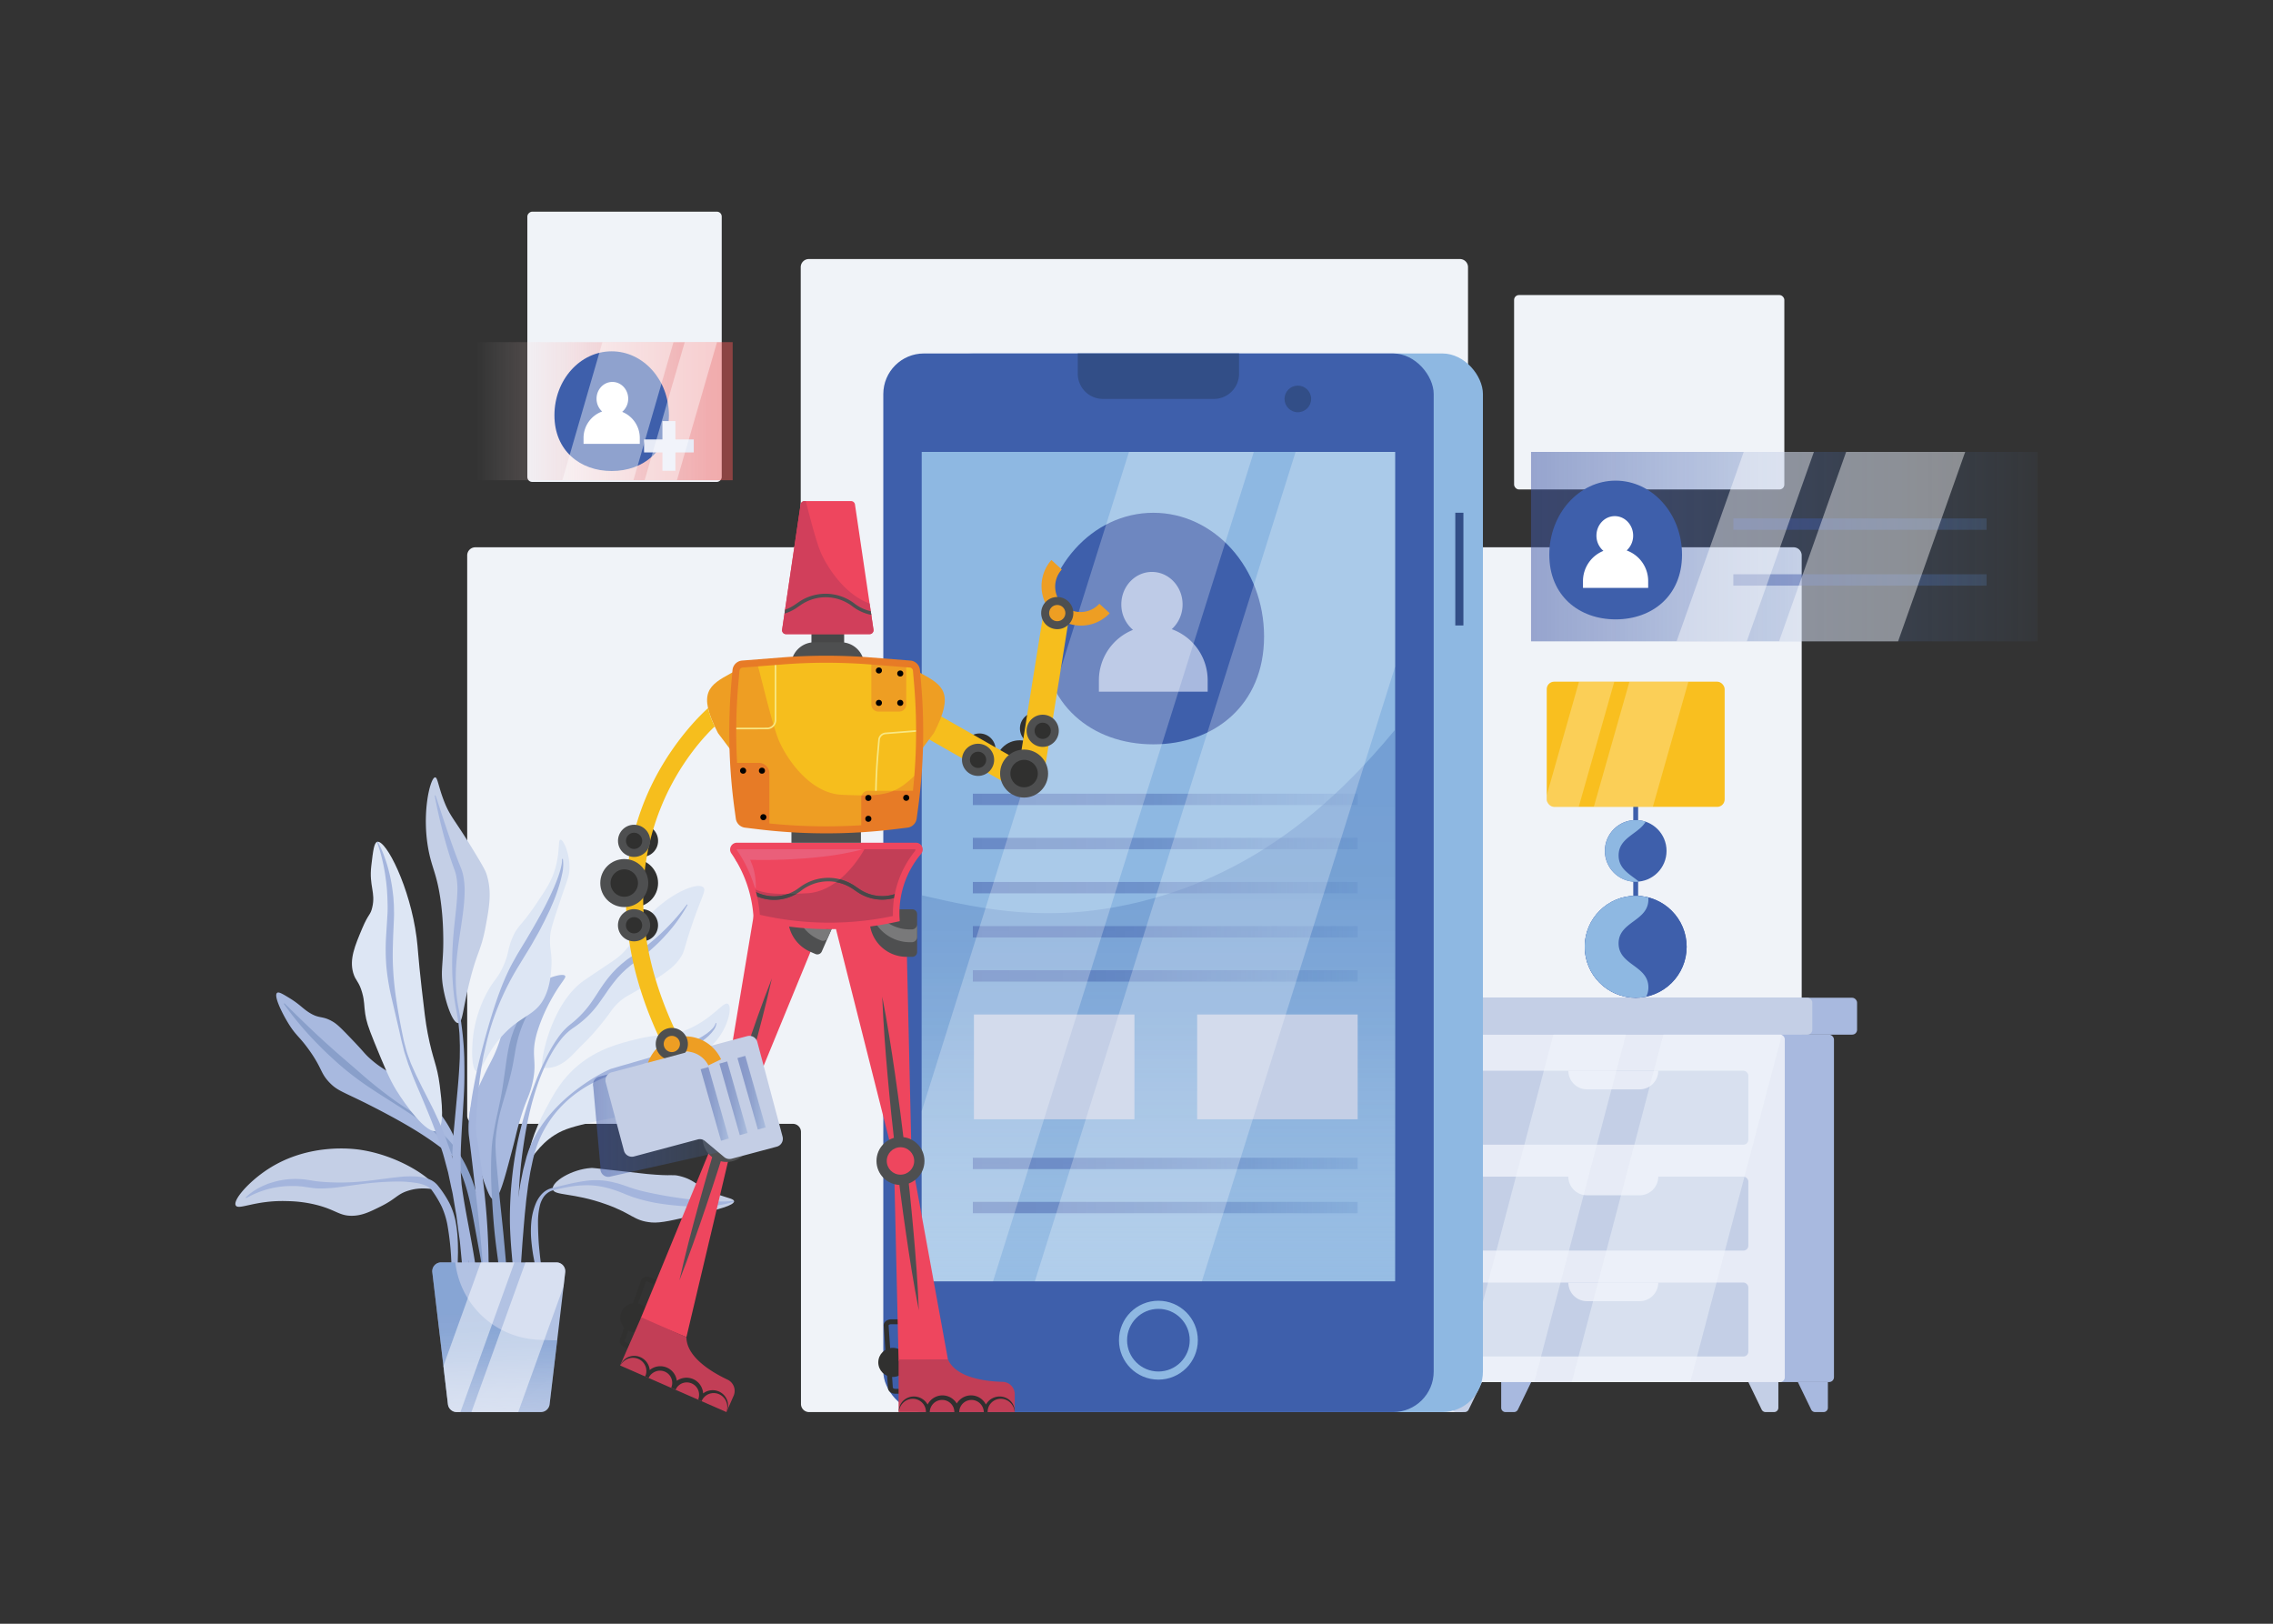 <svg xmlns="http://www.w3.org/2000/svg" xmlns:xlink="http://www.w3.org/1999/xlink" viewBox="0 0 1400 1000"><rect x="0" y="0" width="1400" height="1000" fill="#333333" stroke="none"/><defs><linearGradient id="a" x1="307.62" x2="304.81" y1="883.99" y2="807.12" gradientUnits="userSpaceOnUse"><stop offset="0" stop-color="#fff" stop-opacity="0"/><stop offset=".01" stop-color="#fcfdfe" stop-opacity=".02"/><stop offset=".14" stop-color="#d1ddef" stop-opacity=".27"/><stop offset=".28" stop-color="#acc2e1" stop-opacity=".5"/><stop offset=".43" stop-color="#8eacd6" stop-opacity=".68"/><stop offset=".57" stop-color="#769ace" stop-opacity=".82"/><stop offset=".71" stop-color="#658ec8" stop-opacity=".92"/><stop offset=".85" stop-color="#5b86c4" stop-opacity=".98"/><stop offset="1" stop-color="#5884c3"/></linearGradient><linearGradient xlink:href="#a" id="d" x1="713.49" x2="713.49" y1="829.55" y2="489.83"/><linearGradient id="b" x1="599.19" x2="836.24" y1="716.51" y2="716.51" gradientUnits="userSpaceOnUse"><stop offset="0" stop-color="#4058a6"/><stop offset=".25" stop-color="#415aa8" stop-opacity=".97"/><stop offset=".49" stop-color="#4562ad" stop-opacity=".89"/><stop offset=".72" stop-color="#4c6fb5" stop-opacity=".74"/><stop offset=".96" stop-color="#5680c0" stop-opacity=".54"/><stop offset="1" stop-color="#5884c3" stop-opacity=".5"/></linearGradient><linearGradient xlink:href="#b" id="e" x1="599.19" x2="836.24" y1="743.69" y2="743.69"/><linearGradient xlink:href="#b" id="f" x1="599.19" x2="836.24" y1="573.85" y2="573.85"/><linearGradient xlink:href="#b" id="g" x1="599.19" x2="836.24" y1="601.03" y2="601.03"/><linearGradient xlink:href="#b" id="h" x1="599.19" x2="836.24" y1="519.49" y2="519.49"/><linearGradient xlink:href="#b" id="i" x1="599.19" x2="836.24" y1="492.31" y2="492.31"/><linearGradient xlink:href="#b" id="j" x1="599.19" x2="836.24" y1="546.67" y2="546.67"/><linearGradient id="k" x1="293.46" x2="451.27" y1="253.22" y2="253.22" gradientUnits="userSpaceOnUse"><stop offset="0" stop-color="#fff" stop-opacity="0"/><stop offset=".1" stop-color="#fde6e6" stop-opacity=".15"/><stop offset=".28" stop-color="#fabbba" stop-opacity=".4"/><stop offset=".46" stop-color="#f79796" stop-opacity=".62"/><stop offset=".63" stop-color="#f57b79" stop-opacity=".78"/><stop offset=".78" stop-color="#f36765" stop-opacity=".9"/><stop offset=".91" stop-color="#f25a58" stop-opacity=".97"/><stop offset="1" stop-color="#f25654"/></linearGradient><linearGradient id="l" x1="943.01" x2="1255.04" y1="336.66" y2="336.66" gradientUnits="userSpaceOnUse"><stop offset="0" stop-color="#4058a6"/><stop offset="1" stop-color="#5884c3" stop-opacity=".1"/></linearGradient><linearGradient xlink:href="#b" id="m" x1="963.88" x2="1119.85" y1="322.78" y2="322.78" gradientTransform="translate(103.73)"/><linearGradient xlink:href="#b" id="n" x1="963.88" x2="1119.85" y1="357.17" y2="357.17" gradientTransform="translate(103.73)"/><linearGradient id="o" x1="365.22" x2="470.39" y1="683.18" y2="683.18" gradientUnits="userSpaceOnUse"><stop offset="0" stop-color="#4059a6"/><stop offset="1" stop-color="#5883c2" stop-opacity=".1"/></linearGradient><linearGradient id="c" x1="454.22" x2="471.6" y1="672.96" y2="672.96" gradientUnits="userSpaceOnUse"><stop offset="0" stop-color="#4059a6"/><stop offset=".25" stop-color="#415ba8" stop-opacity=".97"/><stop offset=".48" stop-color="#4562ac" stop-opacity=".89"/><stop offset=".72" stop-color="#4c6eb4" stop-opacity=".75"/><stop offset=".95" stop-color="#567fbf" stop-opacity=".55"/><stop offset="1" stop-color="#5883c2" stop-opacity=".5"/></linearGradient><linearGradient xlink:href="#c" id="p" x1="443.09" x2="460.46" y1="676.39" y2="676.39"/><linearGradient xlink:href="#c" id="q" x1="431.52" x2="448.9" y1="679.84" y2="679.84"/></defs><rect width="166.45" height="119.73" x="301.44" y="153.71" rx="3" style="fill:#f0f3f8" transform="rotate(90 384.665 213.575)"/><path d="M1104.67 337.06H909.19a5 5 0 0 1-5-5V164.53a5 5 0 0 0-5-5h-401a5 5 0 0 0-5 5v167.53a5 5 0 0 1-5 5H292.76a5 5 0 0 0-5 5v345.06a5 5 0 0 0 5 5h195.58a5 5 0 0 1 5 5v167.53a5 5 0 0 0 5 5h401a5 5 0 0 0 5-5V697.12a5 5 0 0 1 5-5h195.37a5 5 0 0 0 5-5V342.06a5 5 0 0 0-5.04-5Z" style="fill:#f0f3f8"/><rect width="166.45" height="119.73" x="932.57" y="181.71" rx="3" style="fill:#f0f3f8"/><rect width="245.16" height="22.71" x="898.67" y="614.48" rx="3" style="fill:#a8b9df"/><rect width="216.67" height="213.97" x="912.92" y="637.19" rx="3" style="fill:#a8b9df"/><rect width="245.16" height="22.71" x="871.09" y="614.48" rx="3" style="fill:#c4cfe6"/><path d="M1099.3 640.19v208a3 3 0 0 1-3 3h-208a3 3 0 0 1-3-3v-208a3 3 0 0 1 3-3h208a3 3 0 0 1 3 3Z" style="fill:#e7ebf6"/><rect width="166.35" height="45.56" x="910.49" y="659.4" rx="3" style="fill:#c4cfe6"/><rect width="166.35" height="45.56" x="910.49" y="724.63" rx="3" style="fill:#c4cfe6"/><rect width="166.35" height="45.56" x="910.49" y="789.85" rx="3" style="fill:#c4cfe6"/><path d="M966 659.4h55.37a11.5 11.5 0 0 1-11.5 11.5h-32.39A11.5 11.5 0 0 1 966 659.4Zm0 65.23h55.37a11.5 11.5 0 0 1-11.5 11.5h-32.39a11.5 11.5 0 0 1-11.5-11.5h.02Zm0 65.22h55.37a11.5 11.5 0 0 1-11.5 11.5h-32.39a11.5 11.5 0 0 1-11.5-11.5h.02Z" style="fill:#e7ebf6"/><path d="M902.14 869.65H897a2.69 2.69 0 0 1-2.69-2.68v-15.81h18.49l-8.22 17a2.7 2.7 0 0 1-2.44 1.49Z" style="fill:#c4cfe6"/><path d="M932.47 869.65h-5.17a2.68 2.68 0 0 1-2.68-2.68v-15.81h18.49l-8.22 17a2.7 2.7 0 0 1-2.42 1.49Z" style="fill:#a8b9df"/><path d="M1087.49 869.65h5.16a2.68 2.68 0 0 0 2.69-2.68v-15.81h-18.49l8.22 17a2.7 2.7 0 0 0 2.42 1.49Z" style="fill:#c4cfe6"/><path d="M1118 869.65h5.16a2.68 2.68 0 0 0 2.69-2.68v-15.81h-18.49l8.22 17a2.7 2.7 0 0 0 2.42 1.49Z" style="fill:#a8b9df"/><path d="m1001.43 637.19-56.41 213.97h-44.67l56.41-213.97h44.67zm96.03.23-56.36 213.74h-73l56.41-214h71.79a3 3 0 0 1 1.16.26Z" style="fill:#f4f7fc;opacity:.42"/><path d="M304 738.6c-1.2 0-2.61-1.35-6.2-11.79-7.24-21-10.85-31.55-8.06-44 1.15-5.12 3.45-10 8.06-19.84 3.74-8 5.46-10.25 8.06-16.75 4.1-10.22 3.51-13.68 5.59-19.22 7.3-19.5 34.26-29 36.59-26.05 1 1.24-2.86 4.19-8.69 14.88a102.44 102.44 0 0 0-8.68 20.47c-4.2 14.94.9 16.59-3.1 32.25-2 7.73-3.38 8-7.44 21.7-2 6.74-2.11 8.22-4.34 16.75-5.35 20.29-8.31 31.6-11.79 31.6Zm-22.35-26.05c-2.2 1.75-7.88-5.64-27.29-17.36-13.21-8-29.74-16.13-31-16.75-12.88-6.32-15.95-7.06-20.46-11.78-5.71-6-4.33-8.5-12.41-19.85-6.25-8.78-8.17-8.81-13-16.74-4.14-6.78-9-16.94-6.82-18.61 1-.78 3.24.55 7.44 3.1 6.29 3.83 7.82 6.05 11.78 8.69 7 4.63 8.45 1.86 15.51 6.2 2.84 1.75 6 5.09 12.4 11.78s6.5 7.43 9.92 10.54c4.91 4.46 8.8 6.66 13 9.31A195.75 195.75 0 0 1 263 677.2c14.66 12.88 21.88 32.8 18.65 35.35Z" style="fill:#a8b9df"/><path d="M175.17 617.88c7.42 7.27 14.76 14.51 22.35 21.48 1.88 1.75 3.8 3.47 5.71 5.19s3.83 3.44 5.77 5.12l11.68 10.08A272.53 272.53 0 0 0 244.9 679c4.26 2.94 8.65 5.67 13 8.49a119.09 119.09 0 0 1 12.77 9.13 61.18 61.18 0 0 1 10.71 11.77 76.35 76.35 0 0 1 7.68 14c4.2 9.8 6.55 20.16 8.31 30.41.87 5.14 1.62 10.27 2.31 15.41.34 2.56.69 5.15 1 7.74s.53 5.18.76 7.78a218.15 218.15 0 0 1 .41 31.2h-.5c-1.05-10.32-2.22-20.57-3.82-30.75-.8-5.09-1.68-10.13-2.63-15.22l-2.78-15.24c-1.89-10.1-3.78-20.15-7.43-29.56a84.18 84.18 0 0 0-6.69-13.59 63.36 63.36 0 0 0-9.21-12 83.37 83.37 0 0 0-11.79-9.68c-4.23-2.95-8.59-5.75-13-8.55-8.72-5.59-17.64-11-25.94-17.36-4.15-3.16-8.17-6.48-12-10-1.93-1.75-3.84-3.53-5.72-5.32s-3.71-3.67-5.53-5.53a200.55 200.55 0 0 1-20-23.92Z" style="fill:#899fca"/><path d="M268 731.7c-.65 1.69-6.88-1.39-16.48 1.58-7 2.17-7.5 5-16.9 9.66-6.77 3.36-11.49 5.7-17.66 5.81-7.88.14-9.86-3.52-21.65-6.6a79.13 79.13 0 0 0-18.44-2.43c-19.56-.68-29.82 5.68-31.64 2.72-2-3.23 7.83-14.6 19.84-22.41 25.26-16.43 53.15-12.5 57.23-11.86 26.43 4.12 46.92 20.32 45.7 23.53Z" style="fill:#c4cfe6"/><path d="M151.31 737.44a37.9 37.9 0 0 1 10.16-6.87c.94-.43 1.89-.82 2.84-1.24s1.95-.69 2.93-1 2-.57 3-.85 2-.42 3-.63a49.15 49.15 0 0 1 12.47-.63 29.28 29.28 0 0 1 3.11.34l1.55.22.77.12.71.11c1.86.34 3.79.57 5.72.75a140.46 140.46 0 0 0 23.83 0c8-.69 15.9-2 24-2.85a62.8 62.8 0 0 1 12.36-.24 24.41 24.41 0 0 1 6.39 1.51 13 13 0 0 1 5.76 4.24 64.61 64.61 0 0 1 6.83 10.42 45.15 45.15 0 0 1 4 12l.49 3.08c.18 1 .24 2.05.35 3.08.24 2 .31 4.09.41 6.13s.06 4.07.1 6.1l-.15 6.07a236.46 236.46 0 0 1-2.25 24.09h-.5c-.53-8-.75-16.07-1.19-24a169.58 169.58 0 0 0-2.5-23.46 49.73 49.73 0 0 0-3.43-10.79 67.05 67.05 0 0 0-5.95-9.93c-1.65-2.53-5.24-3.81-8.91-4.55a70.64 70.64 0 0 0-11.66-1 176.67 176.67 0 0 0-23.93 1.71l-12 1.65a86.66 86.66 0 0 1-12.21.9c-1 0-2.07 0-3.12-.13-.52 0-1-.07-1.56-.13l-1.57-.22-2.93-.41c-1-.11-1.9-.35-2.86-.38l-2.88-.23h-4.32l-1.45.08a27.7 27.7 0 0 0-2.88.22 56.47 56.47 0 0 0-22.21 7.17Z" style="fill:#a4b5dd"/><path d="M282.27 630.07c-3.31.29-7.59-11.79-9.3-21.71-2-11.62.48-14.66 0-33.49a170.24 170.24 0 0 0-1.87-22.32c-2.15-13.91-4.74-17.56-6.82-27.29-5-23.44.64-46.41 3.72-46.51 1.54-.05 1.94 5.55 5.59 14.88 3.48 8.92 6.44 11.23 15.5 26 6.41 10.47 9.61 15.71 10.54 18.6 3.46 10.72 1.81 20-.62 32.87-2.79 14.76-5.24 14.94-9.92 34.11-4.09 16.71-4.18 24.63-6.82 24.86Z" style="fill:#c4cfe6"/><path d="M268.25 489.85c4.33 13 8.48 26.09 13.33 38.82.59 1.59 1.22 3.17 1.86 4.73l.48 1.2.49 1.31c.3.88.56 1.77.77 2.67a46.65 46.65 0 0 1 1 10.72 102.78 102.78 0 0 1-.73 10.45c-.36 3.45-.9 6.85-1.38 10.24-1 6.77-2.09 13.5-2.74 20.28a114.77 114.77 0 0 0-.3 20.39 90.3 90.3 0 0 0 1.38 10.11c.34 1.66.63 3.37.94 5.07l.46 2.55.24 1.27.16 1.29a192.16 192.16 0 0 1 1.75 20.63c.14 6.89.18 13.8-.15 20.68S285 686 284.6 692.81s-.8 13.65-.85 20.42c-.07 3.39 0 6.75.11 10.11l.35 5c.1 1.67.43 3.29.6 4.94 2 13.4 4.91 26.84 7.14 40.4 1.13 6.79 2.11 13.63 2.67 20.52.3 3.44.44 6.89.51 10.34v5.17c0 1.72-.15 3.44-.22 5.16h-.5c-1.54-27.46-10.39-53.43-14.89-80.79a112.89 112.89 0 0 1-1-21c.06-3.47.32-6.91.51-10.37s.53-6.87.85-10.29l1.89-20.42c.63-6.81 1.13-13.61 1.41-20.43l.06-5.1v-2.56l-.08-2.55c-.07-1.7-.07-3.41-.2-5.11l-.48-5.08c-.11-1.71-.48-3.37-.74-5.06s-.54-3.34-.87-5.05-.59-3.4-.87-5.11-.48-3.42-.63-5.14c-1.48-13.73-.94-27.69.52-41.34.69-6.83 1.59-13.6 1.82-20.25a42.86 42.86 0 0 0-.69-9.73c-.18-.77-.35-1.54-.58-2.29l-.36-1.11-.44-1.21q-.9-2.45-1.72-4.9c-1.13-3.27-2.11-6.58-3.07-9.89s-1.85-6.63-2.69-10c-1.68-6.67-3.19-13.38-4.41-20.15Z" style="fill:#a4b5dd"/><path d="M340.45 732.32c-.73-4.51 11.64-12.22 23.57-13 1.28-.08 1.55 0 18 1.86 13.48 1.55 15 1.7 16.75 1.86 16.53 1.51 14.64 0 19.84 1.24 10.34 2.54 10.23 6.78 24.81 11.79 5.59 1.92 8.61 2.33 8.68 3.72.15 2.59-10 5.1-22.32 8.06-15.17 3.66-22.75 5.49-28.53 5-11-1-11.45-5.29-27.91-11.16-20.53-7.39-32.2-5.14-32.89-9.37Z" style="fill:#c4cfe6"/><path d="M335.67 798.74a98.39 98.39 0 0 1-3.86-11c-.55-1.86-1.07-3.74-1.52-5.64s-.9-3.79-1.26-5.7-.72-3.84-1-5.78-.51-3.88-.7-5.84a63.25 63.25 0 0 1-.11-11.84 39.39 39.39 0 0 1 2.78-11.73 20.22 20.22 0 0 1 3.19-5.25 14.78 14.78 0 0 1 2.25-2.15 14.08 14.08 0 0 1 2.69-1.54 17.81 17.81 0 0 1 2.91-.88c.94-.22 1.88-.44 2.81-.68l5.67-1.33a114.23 114.23 0 0 1 11.48-2.16 46.12 46.12 0 0 1 12 0 63.79 63.79 0 0 1 11.57 2.88l2.78 1c.93.33 1.78.58 2.67.88s1.78.54 2.68.79 1.79.52 2.72.72c3.65.91 7.37 1.64 11.1 2.36 7.46 1.4 15 2.48 22.61 3.27 3.8.33 7.61.68 11.42.77a77.05 77.05 0 0 0 11.46-.34l.12.48a51 51 0 0 1-11.48 2.42l-2.92.29-2.93.17c-1.95.11-3.91.12-5.86.14-3.91 0-7.82-.17-11.71-.52s-7.78-.81-11.65-1.42a110.25 110.25 0 0 1-11.51-2.57c-.95-.25-1.89-.57-2.84-.87s-1.89-.58-2.83-.95-1.91-.72-2.79-1.07l-2.61-1.09c-7.05-2.77-14.18-4.7-21.76-4.61a66.24 66.24 0 0 0-11.37 1.1c-1.9.28-3.77.74-5.65 1.14-.93.21-1.87.45-2.8.68a13.11 13.11 0 0 0-2.61.87 10.79 10.79 0 0 0-4 3.48 16.83 16.83 0 0 0-2.21 4.92 43.83 43.83 0 0 0-1.22 11c0 3.74.16 7.5.37 11.28.12 1.89.29 3.78.49 5.67s.38 3.79.62 5.68c.92 7.59 2.15 15.17 3.3 22.83Z" style="fill:#a4b5dd"/><path d="M326.3 713.17c-2.23-1.17 2.49-16.52 9.92-30.39 4.95-9.23 9.83-18.35 19.85-26.67 12.38-10.28 25.65-13.57 36-16.12 16.63-4.11 18.84-.88 30.39-5.58 16.78-6.84 23.1-18.16 26-16.13s-.47 16.64-9.92 25.43c-5.53 5.14-12.82 8.09-17.36 9.92-8.82 3.57-12.42 3.08-16.75 7.45-2.69 2.71-2.09 3.71-6.82 11.16-3.85 6.07-5.87 9.26-8.68 11.78-4.93 4.43-8.54 3.47-22.95 6.82-12 2.8-18 4.2-24.19 8.07-10.55 6.62-13.79 15.15-15.49 14.26Z" style="fill:#dde6f4"/><path d="M441.28 630.06a8.53 8.53 0 0 1-1.76 4.39c-.49.6-.93 1.27-1.47 1.83s-1.05 1.12-1.63 1.72a48.21 48.21 0 0 1-7.43 5.5 91.67 91.67 0 0 1-8.07 4.42c-1.39.64-2.78 1.28-4.18 1.89s-2.8 1.2-4.22 1.75l-4.26 1.66c-1.43.53-2.88 1-4.32 1.48-2.88 1-5.76 2-8.69 2.73-5.82 1.77-11.77 3-17.69 4.25h.16c-1.74.52-3.58 1.21-5.34 1.92s-3.55 1.51-5.28 2.35-3.43 1.76-5.12 2.72-3.3 2-4.9 3.1a71.29 71.29 0 0 0-16.73 15.92 74.47 74.47 0 0 0-6.1 9.77 69.77 69.77 0 0 0-4.31 10.54c-.28.91-.6 1.8-.83 2.72l-.71 2.76c-.43 1.87-.8 3.76-1.21 5.64-.18.94-.42 1.87-.58 2.82l-.47 2.86c-.3 1.91-.66 3.8-.92 5.71-.46 3.85-1.05 7.66-1.38 11.53l-.6 5.78-.5 5.8-.25 2.89c-.07 1-.13 1.94-.22 2.91l-.47 5.8-.8 11.59c-.95 15.53-1.62 31.11-2.32 46.74h-.5a391.24 391.24 0 0 1-1.93-46.94 297.29 297.29 0 0 1 4.15-46.93c.33-2 .76-3.88 1.14-5.82l.59-2.9c.19-1 .47-1.92.71-2.88.5-1.93 1-3.84 1.5-5.76l.94-2.86c.31-1 .72-1.88 1.07-2.82a73.75 73.75 0 0 1 12.44-20.29 102.33 102.33 0 0 1 17.31-16.05c1.57-1.2 3.19-2.33 4.82-3.43s3.29-2.18 5-3.2 3.42-2 5.18-2.93 3.53-1.78 5.47-2.58h.16c2.88-.85 5.75-1.74 8.65-2.53 1.44-.39 2.88-.81 4.31-1.25l4.31-1.26 4.32-1.24 4.28-1.33c1.42-.45 2.86-.86 4.27-1.35l4.24-1.44c2.85-.9 5.57-2.1 8.38-3.1 2.73-1.16 5.48-2.3 8.12-3.64.65-.34 1.34-.63 2-1l1.92-1.1c1.32-.68 2.48-1.56 3.73-2.36l1.72-1.37c.59-.44 1.06-1 1.6-1.48a8.53 8.53 0 0 0 2.23-3.59Z" style="fill:#a4b5dd"/><path d="M335.1 612.19a37.72 37.72 0 0 0-8.47 9.66c-.6.88-1.1 1.83-1.63 2.76s-1 1.88-1.48 2.83-.89 1.94-1.3 2.92l-.63 1.47-.55 1.5a79.28 79.28 0 0 0-3.38 12.34c-.75 4.15-1.43 8.62-2.38 12.92s-2.09 8.61-3.33 12.86-2.51 8.46-3.65 12.7a99.19 99.19 0 0 0-2.52 12.85c-.14 1.08-.27 2.17-.37 3.25a32.56 32.56 0 0 0-.19 3.26c0 1.08-.09 2.14 0 3.23l.14 3.26c.22 4.36.67 8.72 1.06 13.08l1.2 13.09c.83 8.72 1.87 17.44 2.67 26.17s1.58 17.48 2.3 26.23l1.1 13.13c.23 2.17.35 4.38.59 6.55l.32 3.28.41 3.26-.48.13-1-3.17-.85-3.21c-.56-2.15-1-4.31-1.5-6.47q-1.38-6.48-2.47-13c-.76-4.35-1.43-8.71-2-13.07s-1.18-8.74-1.67-13.11c-1-8.76-1.6-17.56-2.07-26.37a246.8 246.8 0 0 1-.28-26.52l.18-3.33c.07-1.1.23-2.23.33-3.35.07-.55.11-1.11.19-1.66l.27-1.64c.16-1.1.34-2.19.54-3.28.74-4.36 1.68-8.68 2.63-13l1.36-6.46c.42-2.15.82-4.31 1.17-6.47.71-4.33 1.3-8.67 1.92-13s1.16-8.6 2.15-13.07c.19-1.11.51-2.2.8-3.29s.55-2.19.9-3.27l1.13-3.2c.36-1.07.87-2.1 1.29-3.14l.68-1.56.78-1.51c.53-1 1-2 1.66-3a41.47 41.47 0 0 1 3.91-5.56 30.49 30.49 0 0 1 10.39-8.53Z" style="fill:#899fca"/><path d="M269 696.43c5.13-2.13 3-18.73 1.86-27.91-1.69-13.24-4.18-15.26-7.45-32.25-1.33-6.93-2.12-13.92-3.72-27.91-2.3-20.2-2.14-23.67-3.1-31-4-30.87-18.76-60.08-24.18-58.91-2 .44-2.6 5.25-3.73 14.88-1.42 12.25 2.77 16.23.62 25.43-1.19 5.14-2.24 3.62-6.2 13-4.53 10.77-7.94 18.89-5.58 27.29 1.44 5.1 3.55 5.13 5.58 12.4 1.48 5.28 1.06 7.74 1.86 13 .63 4.12 1.67 7.8 5.58 17.36 6.26 15.28 9.38 22.92 13.65 29.77 5.24 8.51 18.7 27.36 24.81 24.85Z" style="fill:#dde6f4"/><path d="M232.6 518.33a64.41 64.41 0 0 1 4.07 9 87 87 0 0 1 2.91 9.47 94.28 94.28 0 0 1 1.95 9.74c.26 1.64.42 3.29.63 4.93s.25 3.31.38 5 .09 3.32.14 5 0 3.32-.08 5l-.43 9.77c-.11 3.24-.21 6.47-.26 9.69s0 6.44.16 9.64a186.19 186.19 0 0 0 1.9 19.3c.92 6.44 2.08 12.87 3.34 19.28.68 3.18 1.24 6.42 2.13 9.52.43 1.57.8 3.14 1.28 4.69s1.08 3.06 1.63 4.58c.29.76.53 1.53.85 2.28l1 2.24 2 4.45c1.45 2.92 2.83 5.85 4.32 8.76l4.45 8.74c.73 1.47 1.5 2.92 2.2 4.4l2.08 4.47c1.46 3 2.62 6 3.9 9.09l.94 2.29c.3.76.56 1.55.84 2.32l1.65 4.67c1.17 3.09 2.05 6.27 3 9.44l1.4 4.75c.41 1.6.77 3.21 1.16 4.81l1.13 4.82c.36 1.61.77 3.21 1 4.84l1.63 9.69.39 2.44c.13.81.19 1.64.29 2.45l.55 4.91c.35 3.27.77 6.54 1 9.81.33 6.57.85 13.12.92 19.68v9.84c0 3.28.08 6.55-.14 9.83s-.33 6.54-.51 9.81-.36 6.53-.6 9.8h-.5c-.21-3.26-.36-6.53-.52-9.79s-.32-6.52-.43-9.78c-.31-6.51-.89-13-1.25-19.5-.13-3.25-.59-6.47-.88-9.71l-.92-9.69c-.14-1.62-.45-3.22-.64-4.82l-.64-4.82-.64-4.82c-.11-.8-.19-1.61-.33-2.41l-.44-2.38-1.61-9.58c-.24-1.61-.64-3.17-1-4.75l-1-4.73c-.34-1.58-.66-3.17-1-4.74l-1.26-4.67c-.84-3.12-1.61-6.26-2.67-9.31-3.83-12.34-8.89-24.27-14-36.3-1.32-3-2.54-6-3.81-9.07l-1.74-4.61-.89-2.3c-.29-.76-.52-1.56-.78-2.34-.5-1.57-1-3.13-1.53-4.69s-.83-3.18-1.25-4.77c-.86-3.19-1.53-6.38-2.25-9.57l-4.47-19.11a146 146 0 0 1-3.33-19.52 131.21 131.21 0 0 1-.17-19.82l.61-9.79c.07-1.6.22-3.2.26-4.8s.06-3.21 0-4.82l-.15-4.81c-.11-1.6-.17-3.21-.32-4.81s-.29-3.21-.53-4.8-.41-3.2-.69-4.79c-.53-3.19-1.18-6.36-2-9.5a84.51 84.51 0 0 0-2.85-9.3Z" style="fill:#a4b5dd"/><path d="M293.71 659.84c-3.51-.85-3.42-15.08-1.86-24.81a77.24 77.24 0 0 1 8.68-24.81c4-7.11 6-7.67 9.3-14.88 3.74-8.07 2.61-10.13 5.59-17.37 3.25-7.9 5.4-7.37 14.26-20.46 6.63-9.8 10.16-15 12.4-23 2.87-10.12 1.53-17.16 3.1-17.36 1.75-.23 5.67 8.12 5.59 17.36 0 5.08-1.27 6.91-6.21 21.71-3.47 10.4-5.21 15.68-5.58 19.22-.91 8.78 1.28 10.8.62 20.47-.24 3.57-.72 10.7-3.72 17.36-5.69 12.73-14.88 11.38-27.29 25.48-10.29 11.75-11.88 21.81-14.88 21.09Z" style="fill:#dde6f4"/><path d="M346.67 528.91a25.63 25.63 0 0 1-.43 9.29 76 76 0 0 1-2.39 8.94c-.93 2.94-2 5.8-3.21 8.65l-1.81 4.21c-.62 1.4-1.31 2.77-2 4.16-1.29 2.79-2.73 5.48-4.13 8.21s-3 5.35-4.47 8-3.13 5.25-4.72 7.86l-4.7 7.71a168.71 168.71 0 0 0-15.3 32.77 173.38 173.38 0 0 0-4.82 17.53l-1 4.44-.78 4.48c-.55 3-.91 6-1.38 9-.76 6-1.33 12-1.78 18.06-.2 3-.42 6-.54 9-.07 1.54-.13 2.93-.06 4.35a32.64 32.64 0 0 0 .47 4.26c2 12.05 3.67 24.13 4.93 36.26s2.09 24.33 2.32 36.56-.09 24.52-2.14 36.58h-.49c.16-6.09.18-12.14-.15-18.2-.05-1.51-.11-3-.23-4.53l-.26-4.54c-.19-3-.47-6-.67-9.06-1-12.08-2.27-24.14-3.68-36.18s-2.74-24.11-4.3-36.14a38.52 38.52 0 0 1-.38-4.83 43.3 43.3 0 0 1 .22-4.76c.25-3.06.56-6.11 1-9.15.77-6.09 1.88-12.11 3.07-18.11s2.63-11.94 4.17-17.85 3.17-11.78 4.92-17.63c3.56-11.66 7.49-23.34 13.22-34.29 1.5-2.67 3-5.46 4.54-8l4.7-7.76c3.07-5.21 6.11-10.43 9-15.75s5.54-10.71 7.94-16.23q1.78-4.15 3.18-8.43l.64-2.16c.19-.72.35-1.45.53-2.18a18 18 0 0 0 .47-4.4Z" style="fill:#a4b5dd"/><path d="M360.05 603.61c18.52-12.61 20-13 24.19-17.37C394 576.07 392 572.11 401 562.68c11.69-12.28 28.66-19.79 32.25-16.13 1.87 1.91-1.16 5.57-7.44 24.19-4.78 14.17-4 15-6.82 19.23-4 6-9.72 9.62-21.09 16.74-10.44 6.54-13.42 6.83-18.6 12.4-3.09 3.31-3.24 4.5-8.69 11.17a129.09 129.09 0 0 1-11.16 12.4c-6.87 6.49-12.86 16-25.11 15-2.47-.25 4.11-39.37 25.71-54.07Z" style="fill:#dde6f4"/><path d="M423.52 557.22a96.43 96.43 0 0 1-12.09 17.16c-2.34 2.62-4.73 5.21-7.32 7.6-1.26 1.24-2.61 2.37-3.92 3.55s-2.74 2.23-4.11 3.35l-4.26 3.12-2 1.52c-.68.49-1.35 1-2 1.56l-1.94 1.61c-.64.54-1.22 1.15-1.84 1.71-1.24 1.13-2.34 2.4-3.49 3.61q-3.26 3.83-6.18 8c-1.93 2.83-3.92 5.71-6 8.55a60.54 60.54 0 0 1-7.1 8 63.24 63.24 0 0 1-8.39 6.62 34.37 34.37 0 0 0-7.31 6.87 69 69 0 0 0-5.77 8.5 101.09 101.09 0 0 0-4.68 9.23c-1.36 3.18-2.71 6.36-3.81 9.64a172.75 172.75 0 0 0-5.62 19.95c-1.5 6.74-2.63 13.56-3.6 20.38s-1.7 13.68-2.16 20.55-.67 13.74-.56 20.61c.08 3.44.16 6.87.34 10.3s.46 6.83.7 10.32c.93 13.87 1.8 27.74 2.45 41.63S324 839 324.24 852.9h-.5c-1.86-13.8-3.44-27.61-4.86-41.44S316.21 783.84 315 770c-.55-6.91-1-14-.94-21s.4-14 1.07-21 1.6-13.94 2.91-20.82 3-13.69 4.91-20.41 4.2-13.33 6.68-19.86a158.63 158.63 0 0 1 8.66-19.07 82.43 82.43 0 0 1 5.57-9 38.38 38.38 0 0 1 7.33-7.87 62.71 62.71 0 0 0 13.81-14.8c1.95-2.79 3.74-5.75 5.74-8.64a78.74 78.74 0 0 1 6.55-8.46c1.26-1.29 2.46-2.63 3.82-3.81.67-.6 1.3-1.24 2-1.8l2.1-1.7a26.1 26.1 0 0 1 2.16-1.59l2.21-1.52 4.24-2.89A133.83 133.83 0 0 0 423.09 557Z" style="fill:#a4b5dd"/><path d="m348.12 783.56-1 8.67-8.59 72.6a5.45 5.45 0 0 1-5.42 4.81h-51.79a5.47 5.47 0 0 1-5.42-4.81l-2.79-23.61-6.83-57.67a5.45 5.45 0 0 1 5.42-6.09h71a5.45 5.45 0 0 1 5.42 6.1Z" style="fill:#b2c2e3"/><path d="M342.73 825.46s-4.1 0-11.71-.4a53.81 53.81 0 0 1-50.56-47.43v-.16h-8.76a5.45 5.45 0 0 0-5.42 6.09l6.83 57.67 2.79 23.61a5.47 5.47 0 0 0 5.42 4.81h51.76a5.45 5.45 0 0 0 5.42-4.81l4.66-39.4a3 3 0 0 1-.43.02Z" style="opacity:.47;fill:url(#a)"/><path d="m316.85 777.47-33.27 92.18h-2.26a5.47 5.47 0 0 1-5.42-4.81l-2.79-23.61 23-63.76Zm31.27 6.09-1 8.67-27.93 77.41h-28.82l33.27-92.18h19.06a5.45 5.45 0 0 1 5.42 6.1Z" style="fill:#fff;opacity:.49"/><rect width="339" height="651.97" x="574.37" y="217.69" rx="25" style="fill:#8eb8e2"/><rect width="339" height="651.97" x="544.05" y="217.69" rx="25" style="fill:#3e5fab"/><path d="M567.7 278.32h291.6v510.8H567.7z" style="fill:#8eb8e2"/><path d="M859.29 449.39c-36.61 44.31-84.55 87.42-154.8 105.41-56.61 14.5-99 5.34-136.8-3.43v237.75h291.6Z" style="opacity:.47;fill:url(#d)"/><path d="M663.81 217.69h99.36v12.46a15.54 15.54 0 0 1-15.54 15.54h-68.27a15.54 15.54 0 0 1-15.54-15.54v-12.46h-.01Z" style="fill:#324e87"/><circle cx="799.37" cy="245.68" r="8.2" style="fill:#324e87"/><circle cx="713.49" cy="825.37" r="21.79" style="fill:none;stroke:#8eb8e2;stroke-miterlimit:10;stroke-width:5px"/><path d="M778.57 392c0 42.09-30.54 66.41-68.21 66.41s-68.2-24.32-68.2-66.41 30.53-76.2 68.2-76.2 68.21 34.09 68.21 76.2Z" style="fill:#3e5fab"/><path d="M721.71 387.48a20.44 20.44 0 0 0 6.67-15.25c0-11-8.44-20-18.86-20s-18.87 8.95-18.87 20a20.4 20.4 0 0 0 7.19 15.68 33.49 33.49 0 0 0-21 31.06v7h67v-7a33.49 33.49 0 0 0-22.13-31.49Z" style="fill:#a8b9df"/><path d="M599.87 624.79h98.86v64.54h-98.86zm137.5 0h98.86v64.54h-98.86z" style="fill:#c4cfe6"/><path d="M599.19 716.51h237.05" style="opacity:.47;fill:none;stroke-miterlimit:10;stroke-width:7px;stroke:url(#b)"/><path d="M599.19 743.69h237.05" style="opacity:.47;fill:none;stroke-miterlimit:10;stroke-width:7px;stroke:url(#e)"/><path d="M599.19 573.85h237.05" style="opacity:.47;fill:none;stroke-miterlimit:10;stroke-width:7px;stroke:url(#f)"/><path d="M599.19 601.03h237.05" style="opacity:.47;fill:none;stroke-miterlimit:10;stroke-width:7px;stroke:url(#g)"/><path d="M599.19 519.49h237.05" style="opacity:.47;fill:none;stroke-miterlimit:10;stroke-width:7px;stroke:url(#h)"/><path d="M599.19 492.31h237.05" style="opacity:.47;fill:none;stroke-miterlimit:10;stroke-width:7px;stroke:url(#i)"/><path d="M599.19 546.67h237.05" style="opacity:.47;fill:none;stroke-miterlimit:10;stroke-width:7px;stroke:url(#j)"/><path d="M772.25 278.31 611.64 789.12H567.7V684.34l127.67-406.03h76.88zM637.38 789.12l160.61-510.8h61.31v132.21L740.26 789.12H637.38z" style="fill:#fff;opacity:.25"/><path d="M898.85 315.77v69.43" style="fill:none;stroke-miterlimit:10;stroke-width:5px;stroke:#324e87"/><path d="M293.46 210.71h157.81v85.03H293.46z" style="opacity:.47;fill:url(#k)"/><path d="M341.49 255.75c0 21.76 15.78 34.33 35.25 34.33S412 277.51 412 255.75s-15.79-39.39-35.26-39.39-35.25 17.64-35.25 39.39Z" style="fill:#3e5fab"/><path d="M370.88 253.43a10.57 10.57 0 0 1-3.45-7.88c0-5.71 4.36-10.33 9.75-10.33s9.75 4.62 9.75 10.33a10.52 10.52 0 0 1-3.71 8.1 17.32 17.32 0 0 1 10.84 16.06v3.64h-34.64v-3.64a17.3 17.3 0 0 1 11.46-16.28Z" style="fill:#fff"/><path d="M427.3 274.63h-30.61m15.31 15.3v-30.6" style="fill:none;stroke-miterlimit:10;stroke:#e7ebf6;stroke-width:8px"/><path d="m414.83 210.71-24.68 85.02h-43.78l24.68-85.02h43.78zm26.81 0-24.68 85.02h-19.9l24.68-85.02h19.9z" style="opacity:.42;fill:#fff"/><path d="M943.01 278.32h312.03V395H943.01z" style="opacity:.51;fill:url(#l)"/><path d="M1036 341.65c0 25.22-18.3 39.8-40.87 39.8s-40.87-14.58-40.87-39.8S972.53 296 995.1 296s40.9 20.44 40.9 45.65Z" style="fill:#3e5fab"/><path d="M1001.9 339a12.26 12.26 0 0 0 4-9.13c0-6.62-5.06-12-11.31-12s-11.3 5.36-11.3 12a12.23 12.23 0 0 0 4.3 9.39A20.09 20.09 0 0 0 975 357.83v4.22h40.16v-4.22A20.07 20.07 0 0 0 1001.9 339Z" style="fill:#fff"/><path d="M1067.61 322.78h155.97" style="opacity:.47;fill:none;stroke-miterlimit:10;stroke-width:7px;stroke:url(#m)"/><path d="M1067.61 357.17h155.97" style="opacity:.47;fill:none;stroke-miterlimit:10;stroke-width:7px;stroke:url(#n)"/><path d="M1117.23 278.31 1075.88 395h-43.22l41.35-116.69h43.22zm93.19 0L1169.08 395h-73.33l41.34-116.69h73.33z" style="opacity:.42;fill:#fff"/><circle cx="549.93" cy="839.05" r="8.97" style="fill:#30302f"/><path d="M551.5 858.33h5.65v-3h-5.65c-1 0-1.57-.5-1.58-.67l-2.61-38.44a.37.37 0 0 1 .1-.18 2.11 2.11 0 0 1 1.48-.5h9.46v-3h-9.46a5 5 0 0 0-3.67 1.45 3.28 3.28 0 0 0-.91 2.43l2.61 38.44c.14 1.98 2.08 3.47 4.58 3.47Z" style="fill:#30302f"/><path d="m553.46 838.02 30.41-.76-22.37-122.61-3.14-135.84-49.72-31.38 41.94 165.98 2.88 124.61z" style="fill:#ee465e"/><path d="M538.6 560h3.48a22.8 22.8 0 0 1 22.8 22.8v3.48a3 3 0 0 1-3 3H538.6a3 3 0 0 1-3-3V563a3 3 0 0 1 3-3Z" style="fill:#4e4f50" transform="rotate(-180 550.24 574.64)"/><path d="M560.43 572.4h1.18a3.26 3.26 0 0 0 3.27-3.27V577a3.26 3.26 0 0 1-3.27 3.27h-1.18a24.83 24.83 0 0 1-24.83-24.83v-1.18a3.23 3.23 0 0 1 .5-1.71 24.83 24.83 0 0 0 24.33 19.85Z" style="fill:#79797a"/><path d="M553.47 837.26v32.39H625v-11a7.63 7.63 0 0 0-7.46-7.62c-10.43-.28-28.66-2.44-33.66-13.81h-30.4Z" style="fill:#c23e56"/><path d="M543.39 613.77c.64 16.24 1.87 32.42 3.3 48.57.67 8.08 1.54 16.14 2.32 24.21l2.65 24.17q2.77 24.16 6.27 48.23c2.31 16 4.83 32.08 8 48-.63-16.25-1.86-32.43-3.3-48.58s-3.08-32.28-5-48.38l-3-24.13c-1.1-8-2.1-16.08-3.31-24.1-2.32-16.01-4.82-32.04-7.93-47.99Z" style="fill:#4e4f50"/><path d="M553.65 869.65a8.87 8.87 0 0 1 2.91-6 8.37 8.37 0 0 1 6-2.17 8.07 8.07 0 0 1 5.61 2.57 7.93 7.93 0 0 1 2.14 5.61h2.33a7.88 7.88 0 0 1 2.37-5.38 7.61 7.61 0 0 1 10.65.11 7.44 7.44 0 0 1 2.15 5.27h3a7.55 7.55 0 0 1 12.79-5.37 7.82 7.82 0 0 1 2.37 5.37h2.34a8 8 0 0 1 2.14-5.61 8.11 8.11 0 0 1 5.61-2.57 8.46 8.46 0 0 1 6 2.17 9 9 0 0 1 2.91 6 9 9 0 0 0-2.32-6.6 9.47 9.47 0 0 0-6.6-3 9.76 9.76 0 0 0-7 2.65 9.93 9.93 0 0 0-3.09 7h2.34a10 10 0 0 0-2.85-7.23 10.22 10.22 0 0 0-14.58-.11 10.44 10.44 0 0 0-3.07 7.34h3a10.42 10.42 0 0 0-3.08-7.34 10.24 10.24 0 0 0-14.57.11 10 10 0 0 0-2.85 7.23h2.33a9.92 9.92 0 0 0-3.08-7 9.78 9.78 0 0 0-7-2.65 9.47 9.47 0 0 0-6.6 3 8.93 8.93 0 0 0-2.3 6.6Z" style="fill:#30302f"/><circle cx="390.98" cy="811.49" r="8.97" style="fill:#30302f"/><path d="m389.85 832.05 1.2-2.75-5.17-2.3c-.92-.4-1.24-1.08-1.18-1.25l13-36.25a.3.3 0 0 1 .17-.12 2 2 0 0 1 1.55.13l8.67 3.8 1.2-2.75-8.66-3.8a5 5 0 0 0-3.95-.14 3.23 3.23 0 0 0-1.8 1.86l-13 36.26c-.67 1.86.53 4 2.79 5Z" style="fill:#30302f"/><path d="m394.62 811.97 28.17 11.51 28.73-121.27 51.66-125.68-32.95-48.7-28.22 168.85-47.39 115.29z" style="fill:#ee465e"/><path d="M485.77 554.81h3.48a22.8 22.8 0 0 1 22.8 22.8v3.48a3 3 0 0 1-3 3h-23.28a3 3 0 0 1-3-3v-23.28a3 3 0 0 1 3-3Z" style="fill:#4e4f50" transform="rotate(-156.33 497.42 569.444)"/><path d="m507.65 571.49 1.08.47a3.25 3.25 0 0 0 4.3-1.68l-3.15 7.19a3.27 3.27 0 0 1-4.3 1.68l-1.08-.48A24.84 24.84 0 0 1 491.72 546l.48-1.08a3.27 3.27 0 0 1 1.14-1.37 24.84 24.84 0 0 0 14.31 27.94Z" style="fill:#79797a"/><path d="m394.94 811.27-13 29.67 65.5 28.71 4.4-10a7.63 7.63 0 0 0-3.77-10c-9.44-4.45-25.27-13.75-25.28-26.16Z" style="fill:#c23e56"/><path d="M475.43 602.53c-5.94 15.14-11.3 30.45-16.47 45.82-2.64 7.67-5.07 15.4-7.6 23.1l-7.28 23.2q-7.15 23.25-13.62 46.69c-4.32 15.63-8.45 31.32-12 47.19 5.94-15.14 11.31-30.44 16.48-45.81s10.14-30.81 14.87-46.31l7-23.3c2.22-7.8 4.54-15.56 6.65-23.4 4.28-15.62 8.41-31.31 11.97-47.18Z" style="fill:#4e4f50"/><path d="M382.1 841a9 9 0 0 1 5.08-4.34 8.43 8.43 0 0 1 6.38.43 8.08 8.08 0 0 1 4.1 4.61 7.93 7.93 0 0 1-.29 6l2.13.93a7.89 7.89 0 0 1 4.34-4 7.52 7.52 0 0 1 9.56 10.06l2.74 1.2a7.46 7.46 0 0 1 4.09-4 7.61 7.61 0 0 1 9.79 4.18 7.89 7.89 0 0 1 0 5.87l2.15.94a7.93 7.93 0 0 1 4.2-4.28 8.09 8.09 0 0 1 6.17-.1 8.4 8.4 0 0 1 4.64 4.4 8.93 8.93 0 0 1 .25 6.67 8.91 8.91 0 0 0 .52-7 9.44 9.44 0 0 0-4.81-5.45 9.79 9.79 0 0 0-7.48-.38A10 10 0 0 0 430 862l2.15.94a10 10 0 0 0 .29-7.77 10.25 10.25 0 0 0-13.31-6 10.41 10.41 0 0 0-5.76 5.49l2.74 1.2a10.38 10.38 0 0 0 .13-7.95 10.23 10.23 0 0 0-13.39-5.75 10 10 0 0 0-5.51 5.48l2.13.93a9.9 9.9 0 0 0 0-7.65 9.76 9.76 0 0 0-5.35-5.23 9.41 9.41 0 0 0-7.26.14 9 9 0 0 0-4.76 5.17Z" style="fill:#30302f"/><circle cx="447.53" cy="700.82" r="14.78" style="fill:#4e4f50"/><circle cx="447.53" cy="700.82" r="8.45" style="fill:#ee465e"/><circle cx="554.63" cy="714.99" r="14.78" style="fill:#4e4f50"/><circle cx="554.63" cy="714.99" r="8.45" style="fill:#ee465e"/><path d="M466.11 565a192.22 192.22 0 0 0 86 .75 58.88 58.88 0 0 1 1.74-17.94 59.54 59.54 0 0 1 12-23.23 2.17 2.17 0 0 0-1.68-3.56h-110.3a2.17 2.17 0 0 0-1.78 3.42 80.63 80.63 0 0 1 11.28 24.12 78.91 78.91 0 0 1 2.74 16.44Z" style="fill:#30302f"/><path d="M466.11 565a192.22 192.22 0 0 0 86 .75 58.88 58.88 0 0 1 1.74-17.94 59.54 59.54 0 0 1 12-23.23 2.17 2.17 0 0 0-1.68-3.56h-110.3a2.17 2.17 0 0 0-1.78 3.42 80.63 80.63 0 0 1 11.28 24.12 78.91 78.91 0 0 1 2.74 16.44Z" style="fill:#ee465e"/><path d="M463.37 548.54c-.17-.64-.37-1.24-.56-1.86 7.65 4.05 16.27 4.3 34.2 3.46 16.36-.78 29.62-16.09 36.53-29.14h30.33c-.06 2.12-.14 4.23-.24 6.35a58.32 58.32 0 0 0-11.55 38.38 192.22 192.22 0 0 1-86-.75 78.91 78.91 0 0 0-2.71-16.44Z" style="fill:#c23e56"/><path d="M492.22 546.77a29.26 29.26 0 0 1 34.51-1l2.36 1.62a25.08 25.08 0 0 0 24.26 2.41c-.19.85-.35 1.7-.5 2.52a27.21 27.21 0 0 1-25-3.13l-2.36-1.62a27.06 27.06 0 0 0-31.95.9A27.36 27.36 0 0 1 464 551c-.2-.82-.41-1.65-.65-2.49 0-.17-.1-.32-.14-.48a25.21 25.21 0 0 0 29-1.29Z" style="fill:#545554"/><path d="M517.22 541.54a29.48 29.48 0 0 1 9.51 4.26l2.36 1.62a25.08 25.08 0 0 0 24.26 2.41c-.19.85-.35 1.7-.5 2.52a27.21 27.21 0 0 1-25-3.13l-2.36-1.62a27.22 27.22 0 0 0-10.49-4.32c.74-.56 1.49-1.14 2.22-1.74ZM476.79 552a25.42 25.42 0 0 0 8.56-1.51c1.67 0 3.45-.06 5.35-.12a27.27 27.27 0 0 1-26.7.63c-.2-.82-.41-1.65-.65-2.49 0-.17-.1-.32-.14-.48a25.31 25.31 0 0 0 13.58 3.97Z" style="fill:#484748"/><path d="M531 523.18a178.14 178.14 0 0 0-24.55-3.18c-8.16-.55-16.31-.7-24.46-.59-2 0-4.07.06-6.11.14s-4.07.13-6.11.25-4.07.21-6.1.37l-3.06.22-1.52.13h-.51a7.51 7.51 0 0 0-1.08.17 6.52 6.52 0 0 0-2.12.91 6.31 6.31 0 0 0-2.59 3.56 6.24 6.24 0 0 0 .33 4.32 5.51 5.51 0 0 0 .53.92l.13.19.06.08.12.14.49.57 1 1.12c1.27 1.49 2.46 2.92 3.56 4.49 2.23 3.11 4.15 6.8 6.49 10.37a41.12 41.12 0 0 0-1.5-12.67 36.8 36.8 0 0 0-2.47-6.14l-.73-1.43-.38-.69-.09-.18-.05-.08a2.49 2.49 0 0 1 .17.24A1.94 1.94 0 0 1 460 529a2.27 2.27 0 0 1-.71.36 3.22 3.22 0 0 1-.32.07h.26l1.53.06 3.06.07c2 .05 4.08.06 6.12.06s4.09 0 6.13-.05 4.08-.1 6.12-.17c8.15-.3 16.31-.86 24.45-1.81a178.24 178.24 0 0 0 24.36-4.41Z" style="fill:#ea5f7a"/><path d="M508.7 572.22a195.66 195.66 0 0 1-43.05-5.29l-1.44-.35-.09-1.48a77.67 77.67 0 0 0-13.68-39.55 4.18 4.18 0 0 1 3.43-6.55h110.27a4.17 4.17 0 0 1 3.21 6.84 56.54 56.54 0 0 0-13.27 39.78l.09 1.7-1.66.36a194.53 194.53 0 0 1-41.79 4.55Zm43.19-24.93a61.19 61.19 0 0 1 12.39-24 .13.13 0 0 0 0-.17.15.15 0 0 0-.16-.11H453.87a.15.15 0 0 0-.15.09.19.19 0 0 0 0 .2A81.71 81.71 0 0 1 468 563.37a190.18 190.18 0 0 0 82 .76 60.61 60.61 0 0 1 1.89-16.84Z" style="fill:#ee465e"/><path d="M499.79 377.95h20.14v25.88h-20.14z" style="fill:#474748"/><path d="M535.59 390.54h-51.47a2.42 2.42 0 0 1-2.4-2.77l11.4-77.1a2.41 2.41 0 0 1 2.39-2.07h28.69a2.43 2.43 0 0 1 2.4 2.07l11.4 77.1a2.42 2.42 0 0 1-2.41 2.77Z" style="fill:#ee465e"/><path d="M535.59 390.54a2.42 2.42 0 0 0 2.4-2.77l-2.38-16.09c-13.74-4.91-24.47-19.32-29.74-30.7-2.68-5.8-6.56-20.56-9.58-32.38h-.78a2.41 2.41 0 0 0-2.39 2.07l-11.4 77.1a2.42 2.42 0 0 0 2.4 2.77Z" style="fill:#d13f5b"/><path d="M536.31 376.43a25.4 25.4 0 0 1-9.88-4.62 29.24 29.24 0 0 0-34.5-1l-2.36 1.61a25.07 25.07 0 0 1-6 3.06l-.35 2.41a27.43 27.43 0 0 0 7.62-3.67l2.36-1.62a27.08 27.08 0 0 1 31.94.9 27.56 27.56 0 0 0 11.55 5.19Z" style="fill:#4e4f50"/><path d="m369 663.08 80.95-21.4a5.07 5.07 0 0 1 6.2 3.59L470.22 698a5.07 5.07 0 0 1-3.59 6.2l-90.85 20.44a5.43 5.43 0 0 1-.68.13 4.91 4.91 0 0 1-5.24-5.69l-4.47-49.84a5.07 5.07 0 0 1 3.61-6.16Z" style="opacity:.51;fill:url(#o)"/><path d="m376.67 660.42 83.57-22.31a5.07 5.07 0 0 1 6.2 3.59L482 700a5.06 5.06 0 0 1-3.59 6.2l-27.79 7.42a5.09 5.09 0 0 1-4.56-1l-11.77-9.87a5 5 0 0 0-4.56-1l-39.23 10.47a5.07 5.07 0 0 1-6.2-3.59l-11.21-42a5.06 5.06 0 0 1 3.58-6.21Z" style="fill:#c4cee5"/><path d="m456.62 650.94 12.58 44.03" style="opacity:.47;fill:none;stroke-miterlimit:10;stroke-width:5px;stroke:url(#c)"/><path d="m445.49 654.38 12.57 44.03" style="opacity:.47;fill:none;stroke-miterlimit:10;stroke-width:5px;stroke:url(#p)"/><path d="m433.93 657.82 12.57 44.03" style="opacity:.47;fill:none;stroke-miterlimit:10;stroke-width:5px;stroke:url(#q)"/><circle cx="395.43" cy="517.84" r="9.91" style="fill:#30302f"/><circle cx="390.55" cy="543.84" r="14.78" style="fill:#30302f"/><circle cx="395.4" cy="569.83" r="9.91" style="fill:#30302f"/><path d="M487.47 502.39h42.8v16.66h-42.8z" style="fill:#4e4f50"/><path d="m558.62 507.56-7.56.93a347.25 347.25 0 0 1-84.38 0l-7.56-.93a4.34 4.34 0 0 1-3.77-3.72l-.86-6.33a347.08 347.08 0 0 1-1.86-76.64l.69-7.95a4.34 4.34 0 0 1 4-3.95l24.43-1.91a346.34 346.34 0 0 1 54.28 0l24.41 1.94a4.33 4.33 0 0 1 4 3.95l.69 7.95a347.08 347.08 0 0 1-1.86 76.64l-.86 6.33a4.34 4.34 0 0 1-3.79 3.69Z" style="fill:#f6be1d"/><path d="m562.39 503.84.86-6.33q1.49-11 2.26-21.95c-14 13.89-19.48 15.2-47.18 13.9-17.75-.84-31.87-18.8-38.17-32.41-4.54-9.82-12.52-45.35-13.94-48.78l-8.92.7a4.34 4.34 0 0 0-4 3.95l-.69 7.95a347.08 347.08 0 0 0 1.86 76.64l.86 6.33a4.34 4.34 0 0 0 3.77 3.72l7.56.93a347.25 347.25 0 0 0 84.38 0l7.56-.93a4.34 4.34 0 0 0 3.79-3.72Z" style="fill:#ee9e23"/><circle cx="603.31" cy="461.62" r="9.91" style="fill:#30302f"/><circle cx="628.01" cy="470.7" r="14.78" style="fill:#30302f"/><circle cx="638.12" cy="448.62" r="9.91" style="fill:#30302f"/><path d="m522.71 417.9 111.44 63.59 17.04-106.39" style="fill:none;stroke:#f6be1d;stroke-linejoin:round;stroke-width:16px"/><circle cx="630.77" cy="476.41" r="14.78" style="fill:#4e4f50"/><circle cx="630.77" cy="476.41" r="8.45" style="fill:#30302f"/><circle cx="602.41" cy="467.95" r="9.91" style="fill:#4e4f50"/><circle cx="602.41" cy="467.95" r="5.01" style="fill:#30302f"/><circle cx="642.23" cy="450.07" r="9.91" style="fill:#4e4f50"/><circle cx="642.23" cy="450.07" r="5.01" style="fill:#30302f"/><path d="m683.52 377.68-6.4-5.85a15.64 15.64 0 1 1-23.12-21.1l-6.4-5.85a24.31 24.31 0 0 0 35.88 32.8Z" style="fill:#ee9e23"/><circle cx="651.19" cy="377.58" r="9.91" style="fill:#4e4f50"/><circle cx="651.19" cy="377.58" r="5.01" style="fill:#ee9e23"/><path d="M472.45 448.63a5.2 5.2 0 0 0 5.2-5.21v-36L457.3 409a4.34 4.34 0 0 0-4 3.95l-.69 7.95q-1.2 13.86-1.28 27.76Zm88.12 42.7a5.2 5.2 0 0 0 5.2-5.21v-36.05l-20.36 1.6a4.35 4.35 0 0 0-4 3.95l-.69 7.95q-1.2 13.86-1.27 27.76Z" style="fill:none;stroke-miterlimit:10;stroke:#f8e782"/><path d="M536.7 407.11v26.81a4.34 4.34 0 0 0 4.34 4.33h12.79a4.34 4.34 0 0 0 4.34-4.33v-25.13ZM534.8 487a4.33 4.33 0 0 0-4.34 4.33v19.06q10.32-.64 20.6-1.9l7.56-.93a4.34 4.34 0 0 0 3.77-3.72l.86-6.33c.47-3.5.88-7 1.25-10.51Z" style="fill:#ee9e23"/><path d="M550.45 487c-5.1 2.19-10.93 2.89-19.71 2.84a4.38 4.38 0 0 0-.28 1.49v19.06q10.24-.64 20.43-1.88h.17l7.56-.93a4.34 4.34 0 0 0 3-1.74 4.28 4.28 0 0 0 .8-2l.86-6.33c.47-3.5.88-7 1.25-10.51Zm-83.07-17.17h-15.51q.76 13.88 2.62 27.68l.86 6.33a4.34 4.34 0 0 0 3.77 3.72l7.56.93c2.4.29 4.8.53 7.2.77v-32.93a6.5 6.5 0 0 0-6.5-6.5Z" style="fill:#e77b26"/><path d="M531.94 406.78a14.31 14.31 0 0 0-14-11.22h-16.35a14.3 14.3 0 0 0-13.93 11.09 344.35 344.35 0 0 1 44.28.13Z" style="fill:#4e4f50"/><path d="m451.34 463.58-9.11-12.1c-13-25-5.37-29.55 7.95-36.84l3.14-1.72Zm114.76 0 9.1-12.1c13-25 5.38-29.55-8-36.84l-3.13-1.72Z" style="fill:#ee9e23"/><path d="M508.87 513.23a348.25 348.25 0 0 1-42.45-2.59l-7.56-.92a6.5 6.5 0 0 1-5.65-5.58l-.87-6.34a350.2 350.2 0 0 1-1.87-77.12l.69-7.95a6.48 6.48 0 0 1 6-5.92l24.43-1.92a350.69 350.69 0 0 1 54.62 0l24.43 1.92a6.47 6.47 0 0 1 6 5.92l.69 7.95a350.2 350.2 0 0 1-1.87 77.12l-.86 6.34a6.53 6.53 0 0 1-5.66 5.58l-7.56.92a348.25 348.25 0 0 1-42.51 2.59Zm0-105.07c-9 0-18 .35-27 1.06l-24.43 1.91a2.17 2.17 0 0 0-2 2l-.69 7.95a345.08 345.08 0 0 0 1.85 76.15l.86 6.34a2.17 2.17 0 0 0 1.89 1.86l7.56.93a344.83 344.83 0 0 0 83.84 0l7.57-.93a2.16 2.16 0 0 0 1.88-1.86l.86-6.34a345.08 345.08 0 0 0 1.94-76.17l-.69-7.95a2.17 2.17 0 0 0-2-2l-24.43-1.91c-8.99-.69-18-1.04-27.01-1.04Z" style="fill:#e77b26"/><path d="M440.21 447.41a54.88 54.88 0 0 1-4.12-11.29c-.93.78-24.55 21.49-38.83 56.46-13.14 32.18-21.85 84.62 11.29 151.73l9.72-4.8c-25.08-50.78-28.84-98.67-11.17-142.35 11.37-28.16 28.46-45.39 33.11-49.75Z" style="fill:#f6be1d"/><circle cx="384.51" cy="543.84" r="14.78" style="fill:#4e4f50"/><circle cx="384.51" cy="543.84" r="8.45" style="fill:#30302f"/><circle cx="390.55" cy="517.84" r="9.91" style="fill:#4e4f50"/><circle cx="390.55" cy="517.84" r="5.01" style="fill:#30302f"/><circle cx="390.52" cy="569.83" r="9.91" style="fill:#4e4f50"/><circle cx="390.52" cy="569.83" r="5.01" style="fill:#30302f"/><path d="M400.31 673.46a24.31 24.31 0 1 1 43.81-21.07l-7.81 3.75a15.64 15.64 0 0 0-28.18 13.56Z" style="fill:#ee9e23"/><circle cx="413.79" cy="642.95" r="9.91" style="fill:#4e4f50"/><circle cx="413.79" cy="642.95" r="5.01" style="fill:#ee9e23"/><circle cx="469.3" cy="474.64" r="1.87" style="fill:#020202"/><circle cx="541.34" cy="432.88" r="1.87" style="fill:#020202"/><circle cx="554.49" cy="432.88" r="1.87" style="fill:#020202"/><circle cx="554.49" cy="414.79" r="1.87" style="fill:#020202"/><circle cx="541.34" cy="412.92" r="1.87" style="fill:#020202"/><circle cx="534.83" cy="491.42" r="1.87" style="fill:#020202"/><circle cx="558.17" cy="491.33" r="1.87" style="fill:#020202"/><circle cx="457.69" cy="474.64" r="1.87" style="fill:#020202"/><circle cx="470.18" cy="503.27" r="1.87" style="fill:#020202"/><circle cx="534.83" cy="504.26" r="1.87" style="fill:#020202"/><path d="m396.18 655.21 27.2-7.26-10.19 17.75-3.41 4.98-5.89 3.36-6.6-.58-1.11-18.25z" style="fill:#c4cee5"/><path d="M1007.47 472.55V593.7" style="fill:none;stroke-miterlimit:10;stroke:#3e5fab;stroke-width:3px"/><rect width="109.59" height="77.1" x="952.67" y="419.82" rx="4.59" style="fill:#f9bf1f"/><circle cx="1007.47" cy="583.09" r="31.39" style="fill:#3e5fab"/><circle cx="1007.47" cy="583.09" r="31.39" style="fill:#3e5fab"/><circle cx="1007.47" cy="524.03" r="19" style="fill:#3e5fab"/><path d="m994.29 419.82-21.91 77.1h-15.12a4.59 4.59 0 0 1-4.59-4.59v-2.55l19.89-70Zm45.64 0-21.91 77.1h-36.35l21.94-77.1h36.32z" style="fill:#fff;opacity:.25"/><path d="M1013.61 506.07a19 19 0 1 0-6.14 37c.67 0 1.33 0 2-.1-5.37-4.49-12.52-7.67-12.52-16.12-.02-11.05 12.13-13.11 16.66-20.78Zm-37.53 77.02a31.39 31.39 0 0 0 31.39 31.39 31.76 31.76 0 0 0 6.44-.66 12.19 12.19 0 0 0 1.38-5.73c0-13.55-18.36-13.55-18.36-27.1s18.36-13.54 18.36-27.09c0-.42-.07-.8-.1-1.2a31.27 31.27 0 0 0-39.11 30.39Z" style="fill:#8eb8e2"/></svg>